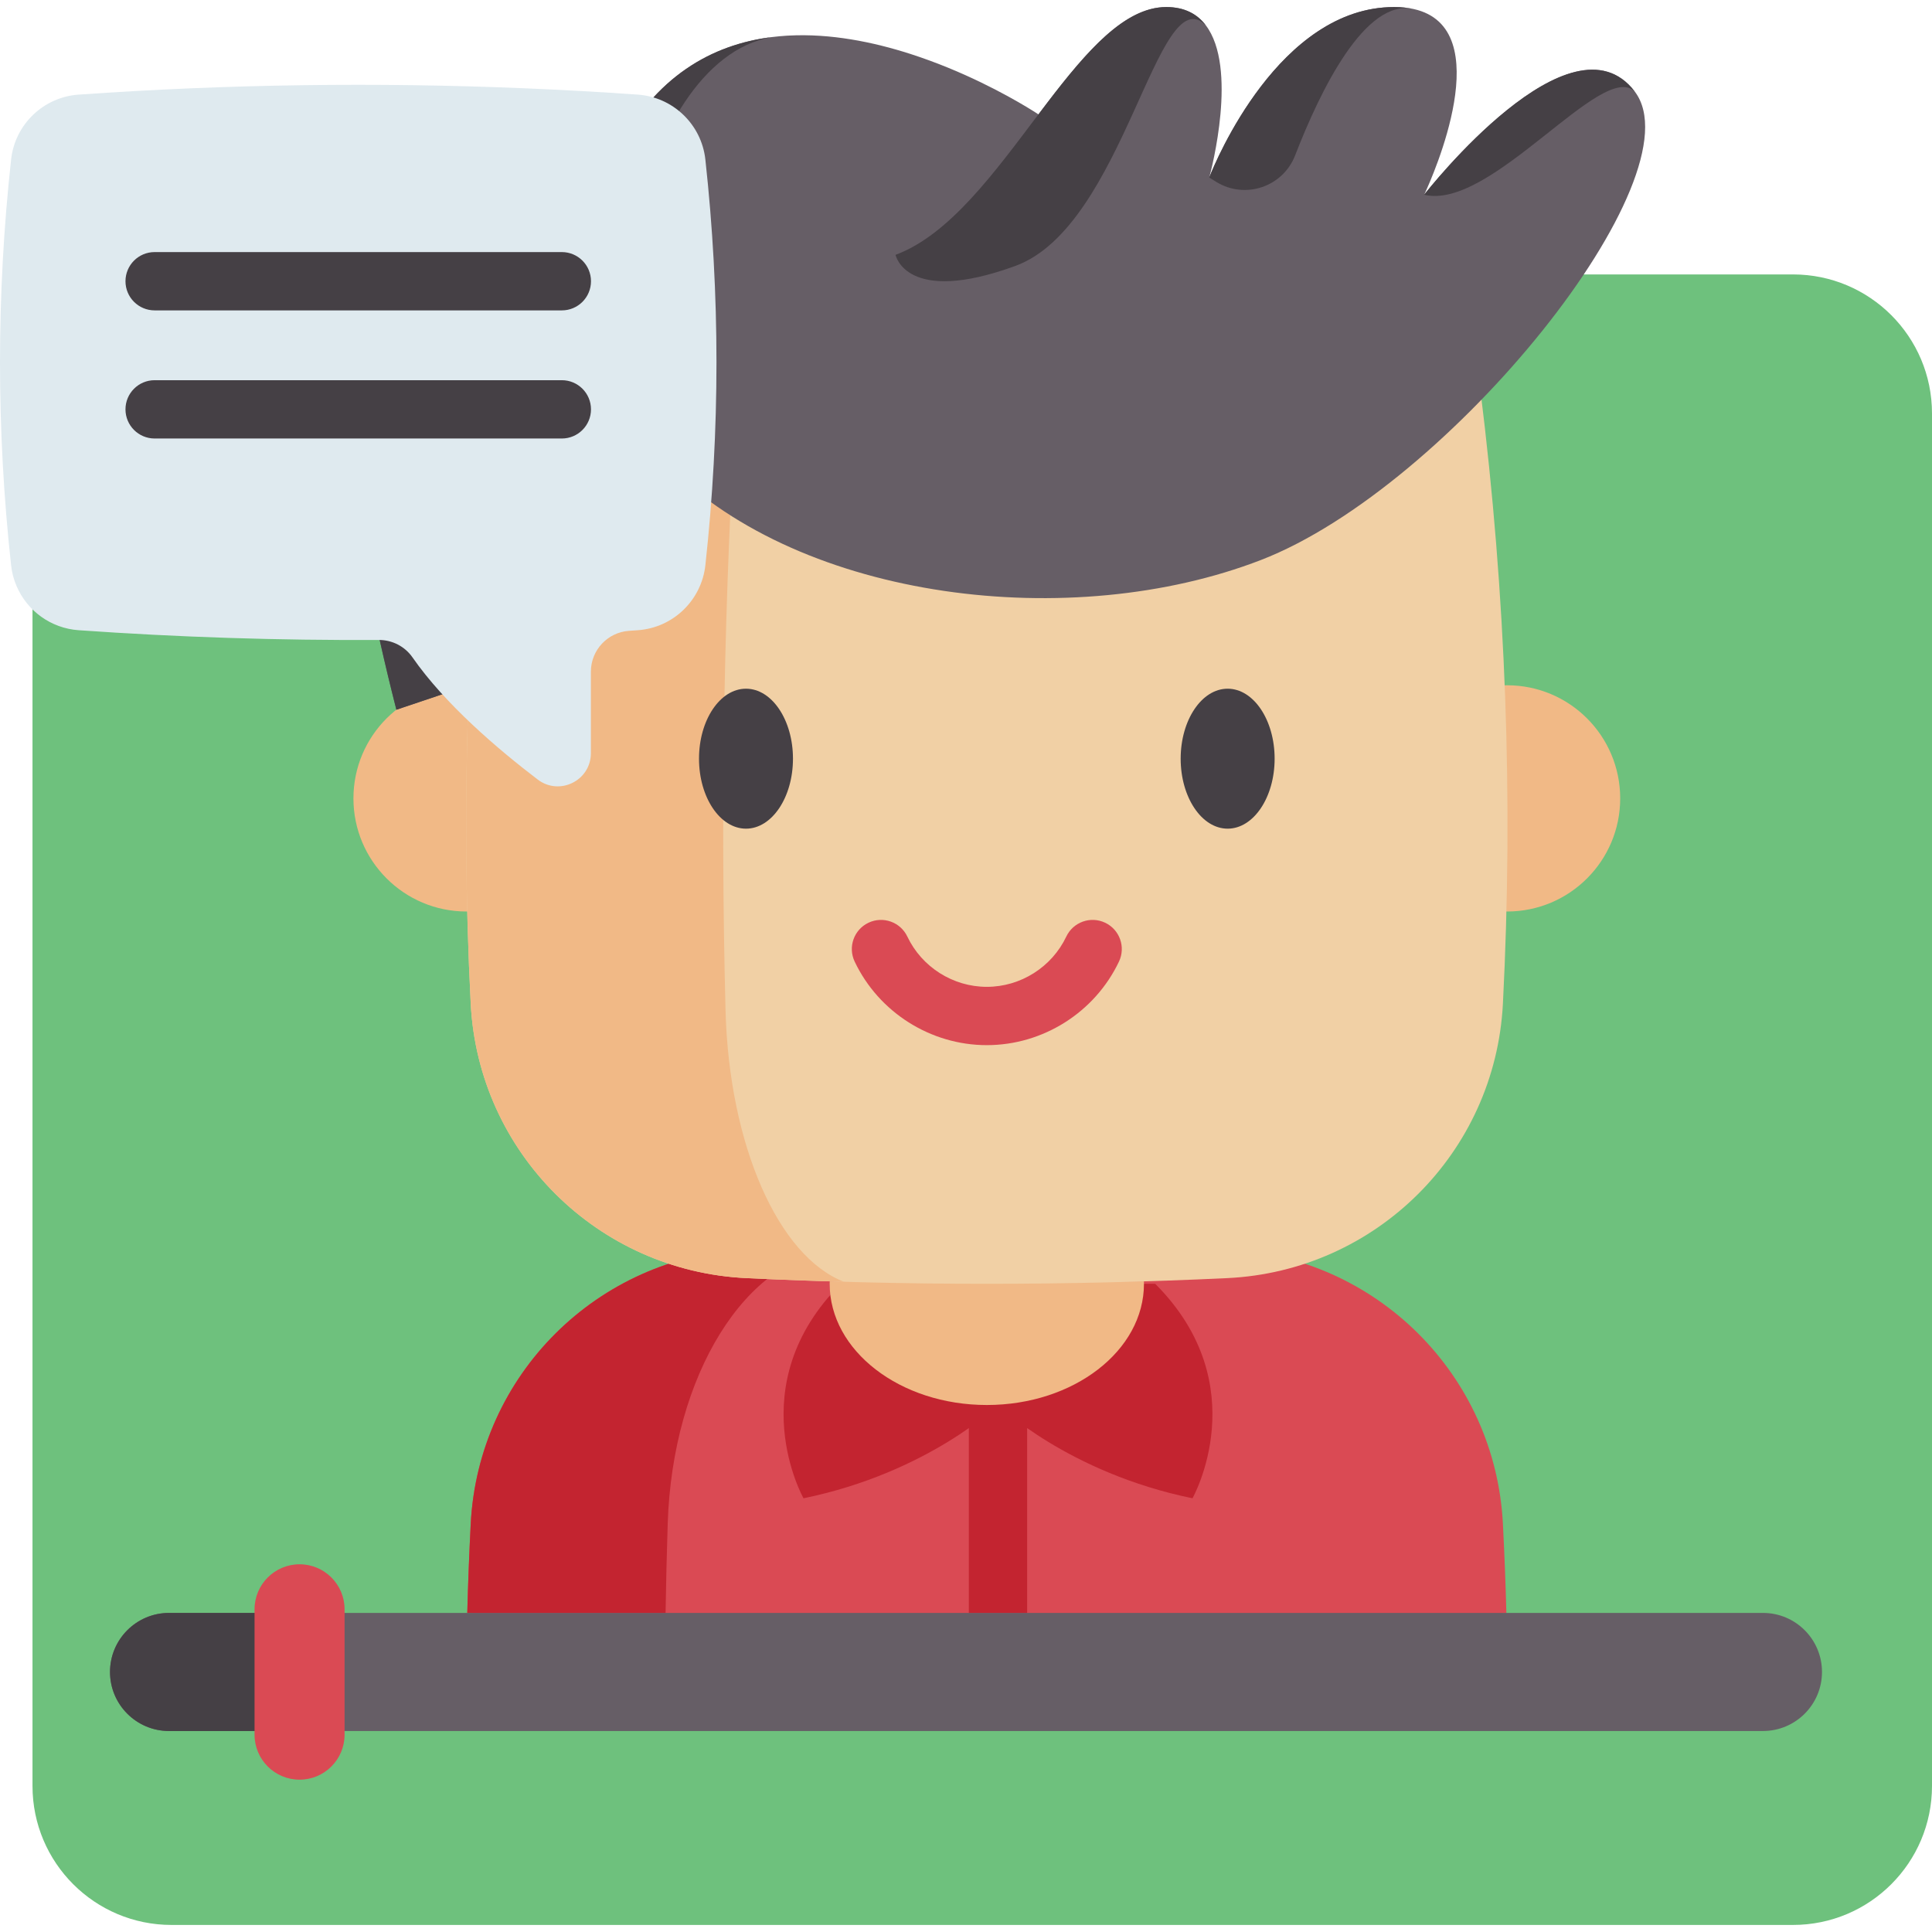 <?xml version="1.0" encoding="UTF-8"?> <svg xmlns="http://www.w3.org/2000/svg" id="Capa_1" height="512" viewBox="0 0 512 512" width="512"> <g> <path d="m475.16 72.726h-429.708c-20.346 0-36.84 16.494-36.84 36.84v363.723c0 20.346 16.494 36.84 36.84 36.84h429.708c20.346 0 36.84-16.494 36.84-36.84v-363.723c0-20.346-16.494-36.84-36.84-36.84z" fill="#6ec17d"></path> <g> <path d="m399.205 427.443-134.723 15.647-140.654-15.648c.206-7.87.515-15.741.917-23.612 2.029-39.466 33.604-70.877 73.091-72.741 42.454-1.999 84.918-1.999 127.371 0 39.477 1.865 71.062 33.275 73.081 72.741.402 7.872.712 15.742.917 23.613z" fill="#da4a54"></path> <path d="m306.131 340.212c26.855 26.855 9.891 56.847 9.891 56.847-33.034-6.775-51.54-24.719-51.54-24.719s-18.506 17.945-51.54 24.719c0 0-16.964-29.992 9.891-56.847" fill="#c32430"></path> <path d="m272.205 361.995v65.447h-15.453v-65.447c0-4.265 3.462-7.726 7.726-7.726 4.276 0 7.727 3.461 7.727 7.726z" fill="#c32430"></path> <path d="m261.522 329.585c-13.127 0-26.253.505-39.38 1.507-24.421 1.867-43.944 33.275-45.194 72.741-.248 7.869-.445 15.738-.565 23.608h-52.55c.205-7.869.514-15.738.916-23.608 2.021-39.466 33.6-70.874 73.083-72.741 21.227-1.001 42.454-1.507 63.69-1.507z" fill="#c32430"></path> <path d="m303.146 339.57c.017.214.017.428.017.642 0 17.742-18.641 32.128-41.641 32.128s-41.649-14.385-41.649-32.128c0-.214 0-.428.017-.642" fill="#f1b986"></path> <path d="m399.204 241.561h.193c16.557 0 29.973-13.427 29.973-29.973 0-16.557-13.416-29.985-29.973-29.985-.215 0-.431 0-.646.011h-274.467c-.215-.011-.431-.011-.646-.011-16.557 0-29.973 13.427-29.973 29.985 0 16.546 13.416 29.973 29.973 29.973h.193" fill="#f1b986"></path> <path d="m392.31 103.331c-87.195-8.453-174.389-8.453-261.584 0-6.766 54.214-8.759 108.429-5.979 162.643 2.024 39.465 33.604 70.878 73.077 72.742 42.462 2.005 84.925 2.005 127.387 0 39.473-1.864 71.053-33.277 73.077-72.742 2.781-54.214.788-108.428-5.978-162.643z" fill="#f1d0a5"></path> <path d="m130.73 103.322c43.59-4.228 87.193-6.335 130.795-6.335-22.075 0-44.149 2.133-66.224 6.4-3.434 54.738-4.436 109.475-3.031 164.2.924 36.019 14.088 65.391 31.362 72.09-8.598-.234-17.21-.559-25.808-.963-39.466-1.86-71.05-33.274-73.079-72.741-2.769-54.216-.779-108.433 5.985-162.651z" fill="#f1b986"></path> <path d="m261.517 276.975c-14.89 0-28.639-8.695-35.025-22.15-1.83-3.855-.188-8.463 3.667-10.293 3.853-1.83 8.463-.189 10.293 3.667 3.842 8.094 12.111 13.323 21.065 13.323 8.956 0 17.224-5.229 21.065-13.323 1.829-3.856 6.438-5.496 10.293-3.668 3.855 1.829 5.497 6.438 3.667 10.293-6.385 13.457-20.134 22.151-35.025 22.151z" fill="#da4a54"></path> <g fill="#454045"> <ellipse cx="197.695" cy="201.059" rx="12.45" ry="18.546"></ellipse> <ellipse cx="325.34" cy="201.059" rx="12.45" ry="18.546"></ellipse> </g> <path d="m334.143 148.414c-50.118 19.36-121.309 10.823-157.187-25.055 0 0-8.52 58.253-52.661 58.253l-19.249 6.473c-51.411-201.798 58.244-147.879 58.244-147.879 10.352-20.063 25.431-28.368 41.187-30.372 1.387-.171 2.774-.3 4.17-.385.111 0 .223-.009.334-.017 11.097-.591 22.332 1.661 32.316 4.872 3.476 1.122 6.807 2.355 9.924 3.631 12.544 5.129 21.681 10.892 23.599 12.125.248.171.377.257.377.257 11.286-14.933 22.049-28.446 33.883-28.446 4.855 0 8.212 1.858 10.464 4.829 8.537 11.191 1.524 38.104.959 40.219l-.026.094c.009-.017.017-.051.034-.094l.06-.154c1.516-3.819 18.47-44.895 48.876-44.895 1.918 0 3.639.18 5.172.522 22.666 5.009 4.924 44.655 2.971 48.851l-.051.12c-.051.103-.086.18-.103.214.968-1.233 38.926-49.424 55.795-27.315.009.017.009.017.017.026 17.015 22.426-49.013 104.774-99.105 124.126z" fill="#665e66"></path> <g fill="#454045"> <path d="m433.231 24.262h-.009c-8.528-8.52-38.07 31.699-55.812 27.341l.128-.24c-.051.103-.086.18-.103.214.969-1.232 38.928-49.424 55.796-27.315z"></path> <path d="m374.619 2.393c-12.812-2.91-24.689 21.477-31.399 38.79-3.245 8.372-13.296 11.732-20.928 7.001l-1.833-1.136.017-.034.026-.094h.009l.06-.154c1.516-3.819 18.47-44.895 48.876-44.895 1.918 0 3.639.18 5.172.522z"></path> <path d="m204.474 9.834c-36.666 6.465-50.52 90.526-27.521 113.525 0 0-8.52 58.253-52.661 58.253l-19.249 6.474c-51.411-201.799 58.244-147.88 58.244-147.88 10.352-20.062 25.432-28.368 41.187-30.372z"></path> <path d="m319.543 6.7c-12.887-12.887-21.475 53.2-50.486 63.784s-31.725-2.946-31.725-2.946v-.008c14.283-5.283 26.339-21.981 37.856-37.222.009.009.009.009.009.009.351-.471.702-.933 1.053-1.396.437-.591.891-1.182 1.336-1.764 10.429-13.623 20.499-25.286 31.494-25.286 4.855 0 8.211 1.858 10.463 4.829z"></path> </g> <path d="m209.004 9.44c-.12 0-.24 0-.36.009.111 0 .223-.009.334-.017z" fill="#ecc32e"></path> </g> <path d="m482.846 443.087c0 4.316-1.751 8.231-4.584 11.064s-6.748 4.584-11.064 4.584h-422.395c-8.643 0-15.648-7.005-15.648-15.648 0-4.317 1.751-8.231 4.584-11.064s6.748-4.584 11.064-4.584h422.395c8.643 0 15.648 7.005 15.648 15.648z" fill="#665e66"></path> <path d="m79.386 427.439v31.297h-34.583c-8.643 0-15.648-7.005-15.648-15.648 0-4.317 1.751-8.231 4.584-11.064s6.748-4.584 11.064-4.584h34.583z" fill="#454045"></path> <path d="m79.388 471.63c-6.589 0-11.93-5.341-11.93-11.93v-33.219c0-6.589 5.341-11.93 11.93-11.93 6.589 0 11.93 5.341 11.93 11.93v33.219c.001 6.589-5.341 11.93-11.93 11.93z" fill="#da4a54"></path> <path d="m186.933 149.777c-1.021 9.31-8.562 16.584-17.907 17.238-.773.055-1.541.109-2.309.159-5.698.386-10.128 5.118-10.128 10.831v21.593c0 7.264-8.314 11.386-14.092 6.986-10.544-8.032-24.571-19.978-33.178-32.365-2.036-2.933-5.401-4.643-8.973-4.623-26.499.134-52.998-.718-79.496-2.581-7.388-.515-13.661-5.158-16.455-11.689-.743-1.714-1.239-3.567-1.452-5.505-3.924-35.849-3.924-71.702 0-107.556 1.021-9.3 8.567-16.539 17.897-17.193 39.476-2.77 78.946-3.325 118.417-1.665 9.92.411 19.844.966 29.764 1.665 9.335.654 16.886 7.893 17.907 17.193 3.925 35.839 3.925 71.673.005 107.512z" fill="#dfeaef"></path> <g fill="#454045"> <path d="m148.892 82.256h-107.912c-4.268 0-7.726-3.459-7.726-7.726s3.459-7.726 7.726-7.726h107.912c4.268 0 7.726 3.459 7.726 7.726s-3.458 7.726-7.726 7.726z"></path> <path d="m148.892 116.208h-107.912c-4.268 0-7.726-3.459-7.726-7.726s3.459-7.726 7.726-7.726h107.912c4.268 0 7.726 3.459 7.726 7.726.001 4.267-3.458 7.726-7.726 7.726z"></path> </g> </g> </svg> 